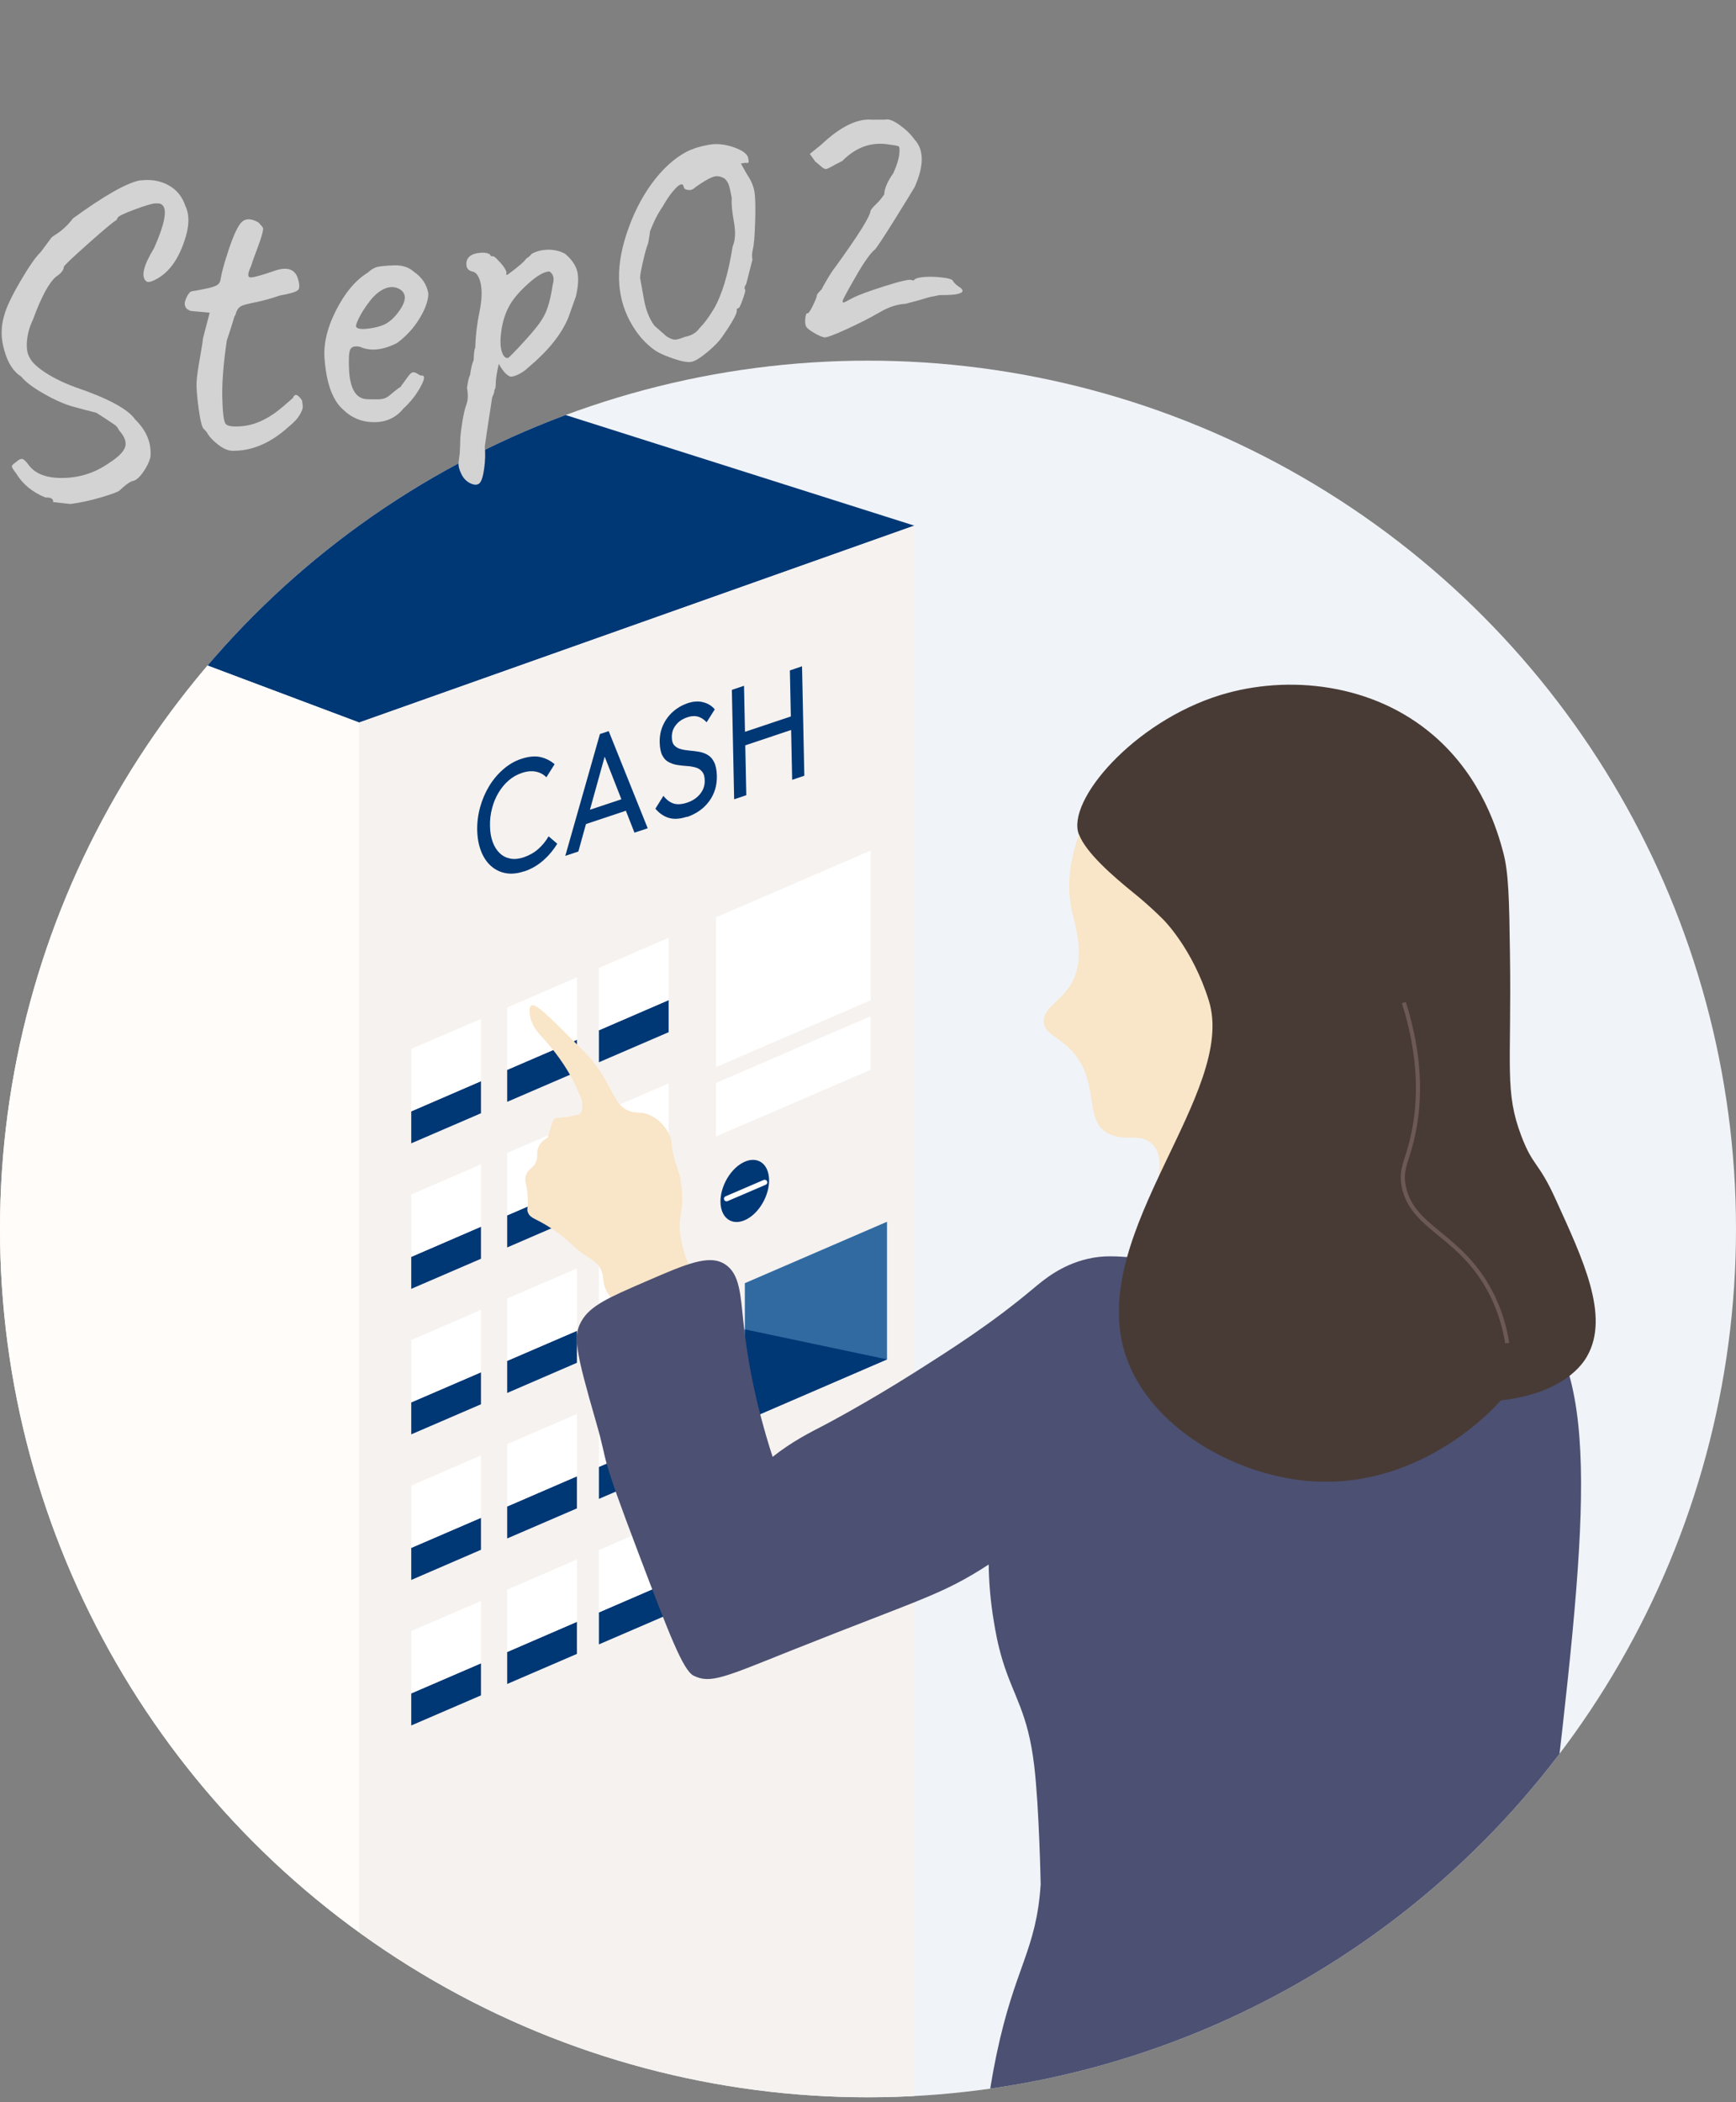 <?xml version="1.0" encoding="UTF-8"?><svg id="_レイヤー_2" xmlns="http://www.w3.org/2000/svg" xmlns:xlink="http://www.w3.org/1999/xlink" viewBox="0 0 190 230"><rect x="0" y="0" width="190" height="230" fill="#808080" stroke="none"/><defs><style>.cls-1{fill:#fff;}.cls-2{stroke:#6c5955;stroke-width:.45px;}.cls-2,.cls-3{stroke-linejoin:round;}.cls-2,.cls-3,.cls-4{fill:none;}.cls-5{opacity:.06;}.cls-5,.cls-6{fill:#003775;}.cls-7{fill:#fffcf9;}.cls-8{clip-path:url(#clippath-1);}.cls-9{fill:#f6f2ef;}.cls-3{stroke:#fff;stroke-linecap:round;stroke-width:.57px;}.cls-10{fill:#483b36;}.cls-11{clip-path:url(#clippath);}.cls-12{fill:#d3d3d3;}.cls-13{fill:#316aa1;}.cls-14{fill:#4c5072;}.cls-15{fill:#f9e5c7;}</style><clipPath id="clippath"><rect class="cls-4" width="190" height="230"/></clipPath><clipPath id="clippath-1"><circle class="cls-4" cx="95" cy="134.46" r="95"/></clipPath></defs><g id="_レイヤー_1-2"><g class="cls-11"><g><g class="cls-8"><circle class="cls-1" cx="95" cy="134.46" r="95"/><circle class="cls-5" cx="95" cy="134.46" r="95"/><path class="cls-6" d="m-10.68,60.27c16.66,6.26,33.32,12.52,49.99,18.78,20.25-7.18,40.5-14.36,60.76-21.54-17.12-5.43-34.24-10.86-51.37-16.29-19.79,6.35-39.58,12.7-59.38,19.06Z"/><path class="cls-7" d="m-10.68,234.02h49.99V79.05c-16.66-6.26-33.32-12.52-49.99-18.78v173.75Z"/><path class="cls-9" d="m100.06,57.51v176.51h-60.76V79.05c20.25-7.18,40.5-14.36,60.76-21.54Z"/><g><path class="cls-6" d="m57.32,95.34c-.71.24-1.37.3-1.98.19-.61-.11-1.15-.38-1.61-.79-.46-.41-.82-.95-1.08-1.62-.26-.67-.4-1.42-.42-2.27-.02-.86.09-1.71.32-2.54.23-.83.56-1.6.99-2.31.43-.71.95-1.32,1.55-1.84.6-.52,1.25-.9,1.95-1.13.79-.26,1.47-.33,2.07-.21.59.13,1.12.39,1.59.79l-.9,1.43c-.32-.32-.71-.53-1.17-.62-.46-.09-.98-.04-1.55.16-.51.17-.98.44-1.41.81-.43.37-.8.82-1.11,1.34-.31.52-.55,1.09-.71,1.72-.16.62-.24,1.27-.22,1.93.01.67.11,1.25.3,1.76.19.51.45.91.78,1.22.33.31.72.5,1.16.58.44.08.92.03,1.44-.14.61-.21,1.15-.51,1.6-.91.45-.4.83-.86,1.13-1.39l.95.81c-.44.72-.97,1.34-1.57,1.86s-1.29.92-2.05,1.17Z"/><path class="cls-6" d="m61.87,93.64l3.79-13.33.96-.32,4.27,10.63-1.45.48-3.53-9.01.51-.17-3.12,11.24-1.43.48Zm1.87-3.35l-.03-1.41,5.18-1.73.03,1.41-5.18,1.73Z"/><path class="cls-6" d="m75.2,89.35c-.77.26-1.43.3-1.98.14-.56-.16-1.05-.5-1.49-1.01l.88-1.41c.32.42.69.7,1.1.84.41.13.92.1,1.51-.1.59-.2,1.05-.51,1.4-.94.35-.43.52-.91.51-1.45,0-.45-.1-.78-.29-1-.18-.22-.41-.37-.7-.45-.29-.08-.6-.14-.95-.16-.34-.02-.69-.06-1.03-.11-.34-.05-.66-.16-.96-.31s-.53-.4-.71-.74c-.18-.34-.27-.82-.29-1.44-.01-.68.11-1.3.37-1.87.26-.57.62-1.06,1.08-1.47s.99-.72,1.57-.92c.64-.22,1.22-.26,1.74-.12.52.13.94.39,1.27.78l-.89,1.41c-.3-.32-.62-.52-.96-.62-.34-.09-.73-.07-1.16.08-.53.18-.95.46-1.25.85-.31.39-.45.83-.44,1.34,0,.4.1.7.28.89.18.19.41.32.7.4.29.08.6.13.95.16.35.03.69.07,1.04.13.34.06.66.17.95.34.29.17.53.43.71.8.18.36.28.86.3,1.49.02,1.06-.26,1.99-.85,2.79-.59.8-1.4,1.37-2.43,1.72Z"/><path class="cls-6" d="m80.35,87.45l-.25-11.97,1.33-.45.25,11.97-1.33.45Zm.79-5.76l-.03-1.48,5.76-1.93.03,1.48-5.76,1.93Zm5.56,3.63l-.25-11.97,1.33-.45.25,11.97-1.33.45Z"/></g><g><g><polygon class="cls-6" points="52.64 121.8 45.01 125.09 45.01 121.59 52.64 118.29 52.64 121.8"/><polygon class="cls-1" points="52.64 118.29 45.01 121.59 45.01 114.76 52.64 111.47 52.64 118.29"/></g><g><polygon class="cls-6" points="63.14 117.26 55.51 120.55 55.51 117.05 63.14 113.76 63.14 117.26"/><polygon class="cls-1" points="63.14 113.76 55.51 117.05 55.51 110.23 63.14 106.93 63.14 113.76"/></g><g><polygon class="cls-6" points="73.18 112.93 65.55 116.22 65.55 112.72 73.18 109.42 73.18 112.93"/><polygon class="cls-1" points="73.18 109.42 65.55 112.72 65.55 105.9 73.18 102.6 73.18 109.42"/></g></g><g><g><polygon class="cls-6" points="52.64 137.72 45.01 141.01 45.01 137.51 52.64 134.21 52.64 137.72"/><polygon class="cls-1" points="52.64 134.21 45.01 137.51 45.01 130.69 52.64 127.39 52.64 134.21"/></g><g><polygon class="cls-6" points="63.14 133.18 55.51 136.48 55.51 132.97 63.14 129.68 63.14 133.18"/><polygon class="cls-1" points="63.14 129.68 55.51 132.97 55.51 126.15 63.14 122.86 63.14 129.68"/></g><g><polygon class="cls-6" points="73.18 128.85 65.55 132.15 65.55 128.64 73.18 125.35 73.18 128.85"/><polygon class="cls-1" points="73.18 125.35 65.55 128.64 65.55 121.82 73.18 118.53 73.18 125.35"/></g></g><g><g><polygon class="cls-6" points="52.64 153.64 45.01 156.93 45.01 153.43 52.64 150.14 52.64 153.64"/><polygon class="cls-1" points="52.64 150.14 45.01 153.43 45.01 146.61 52.64 143.31 52.64 150.14"/></g><g><polygon class="cls-6" points="63.14 149.1 55.51 152.4 55.51 148.89 63.14 145.6 63.14 149.1"/><polygon class="cls-1" points="63.14 145.6 55.51 148.89 55.51 142.07 63.14 138.78 63.14 145.6"/></g><g><polygon class="cls-6" points="73.18 144.77 65.55 148.07 65.55 144.56 73.18 141.27 73.18 144.77"/><polygon class="cls-1" points="73.18 141.27 65.55 144.56 65.55 137.74 73.18 134.45 73.18 141.27"/></g></g><g><g><polygon class="cls-6" points="52.64 169.56 45.01 172.86 45.01 169.35 52.64 166.06 52.64 169.56"/><polygon class="cls-1" points="52.64 166.06 45.01 169.35 45.01 162.53 52.64 159.24 52.64 166.06"/></g><g><polygon class="cls-6" points="63.14 165.03 55.51 168.32 55.51 164.82 63.14 161.52 63.14 165.03"/><polygon class="cls-1" points="63.14 161.52 55.51 164.82 55.51 158 63.14 154.7 63.14 161.52"/></g><g><polygon class="cls-6" points="73.18 160.7 65.55 163.99 65.55 160.49 73.18 157.19 73.18 160.7"/><polygon class="cls-1" points="73.18 157.19 65.55 160.49 65.55 153.66 73.18 150.37 73.18 157.19"/></g></g><g><g><polygon class="cls-6" points="52.64 185.49 45.01 188.78 45.01 185.27 52.64 181.98 52.64 185.49"/><polygon class="cls-1" points="52.64 181.98 45.01 185.27 45.01 178.45 52.64 175.16 52.64 181.98"/></g><g><polygon class="cls-6" points="63.14 180.95 55.51 184.24 55.51 180.74 63.14 177.44 63.14 180.95"/><polygon class="cls-1" points="63.14 177.44 55.51 180.74 55.51 173.92 63.14 170.62 63.14 177.44"/></g><g><polygon class="cls-6" points="73.18 176.62 65.55 179.91 65.55 176.41 73.18 173.11 73.18 176.62"/><polygon class="cls-1" points="73.18 173.11 65.55 176.41 65.55 169.59 73.18 166.29 73.18 173.11"/></g></g><g><ellipse class="cls-6" cx="81.52" cy="130.29" rx="3.62" ry="2.35" transform="translate(-71.56 144.05) rotate(-63.1)"/><line class="cls-3" x1="79.52" y1="131.15" x2="83.69" y2="129.36"/></g><polygon class="cls-1" points="95.29 117.04 78.36 124.34 78.36 118.49 95.29 111.18 95.29 117.04"/><polygon class="cls-1" points="95.29 109.44 78.36 116.75 78.36 100.36 95.29 93.06 95.29 109.44"/><g><polygon class="cls-13" points="97.08 148.73 81.52 155.45 81.52 140.39 97.08 133.67 97.08 148.73"/><path class="cls-6" d="m97.08,148.73l-15.57,6.72v-10.01c5.19,1.1,10.38,2.2,15.57,3.29Z"/></g><path class="cls-15" d="m127.06,131.07c-.97-1.29.8-4.28-1-5.94-1.36-1.25-2.78-.17-4.69-1.09-2.9-1.41-.85-5.59-4.06-9.06-1.54-1.67-2.97-1.84-3.06-3.15-.11-1.52,1.74-2.18,2.9-4.04,1.85-2.96.44-6.63.07-8.64-1.35-7.37,4.62-16.71,11.35-20.87,8.77-5.42,21.69-3.82,29.66,4.05,10.63,10.5,5.9,26.15,5.62,27.03-6.3,19.71-34.06,25.38-36.81,21.72Z"/><path class="cls-15" d="m64.31,137.5c-1.43-.95-1.6-1.26-2.29-1.86-.61-.53-1.1-.87-1.55-1.16-1.84-1.23-2.38-1.11-2.68-1.8-.18-.41.03-.42-.03-1.67-.08-1.6-.42-1.76-.2-2.41.28-.83.91-.74,1.17-1.67.17-.6-.04-.85.19-1.39.22-.54.66-.87,1.02-1.07.04-.14.14-.44.26-.84.29-.93.32-1.05.46-1.18.27-.25.49-.1,1.36-.24.28-.04.49-.09.66-.13.45-.1.67-.13.73-.17.12-.07.47-.34.27-1.7.67,1.75.84,2.17.83,2.17,0,0-.22-.56-.49-1.22,0,0-.52-1.29-1-2.34-.61-1.35-1.82-3.29-3.39-5.02-.64-.7-1.47-1.51-1.63-2.78-.04-.3-.11-.84.15-1,.35-.21,1.15.41,3.59,2.84,1.82,1.81,2.72,2.71,3.05,3.13,2.45,3.11,2.37,5.06,4.22,5.61.83.25,1.23-.03,2.2.44,1.27.62,1.91,1.77,2.07,2.15.38.86.06.93.51,2.53.38,1.36.73,1.79.84,3.65.16,2.58-.46,2.57-.17,4.73.33,2.45,1.36,4.26,1.61,4.68,1.39,2.36,2.71,2.77,3.05,4.72.19,1.1-.04,2.08-.25,2.71-2.44,1.08-4.89,2.17-7.33,3.25-1.06-1.31-1.69-2.47-2.07-3.3-1.01-2.19-.8-3.18-2.07-4.63-.43-.49-.83-.8-1.12-1.51-.39-.93-.14-1.46-.57-2.24-.33-.61-.81-.9-1.38-1.28Z"/><path class="cls-14" d="m123.94,137.57c-1.66-.1-3.06-.27-4.91.16-2.96.7-4.86,2.35-5.93,3.24-4.6,3.86-8.95,6.62-13.04,9.21-5.34,3.38-9.79,5.71-9.79,5.71-1.71.89-3.5,1.77-5.71,3.5-2.61,2.04-4.45,4.2-4.42,4.23.01.01,2.29-2.18,4.42-4.23-1.97-6.07-2.8-11.05-3.18-14.6-.34-3.12-.39-5.41-2.03-6.47-1.74-1.12-4.25-.03-8.68,1.89-4.04,1.75-6.06,2.63-7.03,4.33-.93,1.63-.68,3.15,1.6,11.05,1.53,5.29.05,2.26,4.83,14.84,3.12,8.21,4.68,12.32,5.84,12.9,1.84.92,3.36.18,10.72-2.76,14.31-5.7,16.45-6.07,21.58-9.4,3.05-1.97,5.39-3.85,6.92-5.15-1.18,1-2.47,2.03-3.87,3.05-1.04.76-2.06,1.46-3.05,2.1.02,1.64.15,3.81.58,6.33.14.84.38,2.32.94,4.17,1.22,3.99,2.77,5.67,3.46,11.5.55,4.61.71,13,.71,13,0,0,0,0,0,0-.48,7.26-2.82,8.98-4.84,18.64-.98,4.68-1.33,8.55-1.47,10.93h67.75c-.51-2.52-1.32-6.26-2.58-10.74-1.3-4.64-1.96-6.17-2.58-8.65-1.65-6.68-.92-12.19-.5-15.8,3.89-33.13,5.81-50.14-2.2-57.58-1.61-1.5-6.96-2.21-17.53-3.78-6.53-.97-5.69-.38-26.02-1.62Z"/><path class="cls-10" d="m118.1,91.31c.77,1.99,3.63,4.49,6.09,6.48.27.22,1.56,1.25,3.12,2.81h0s3.22,3.16,5,8.9c3.09,10-13.07,25.17-9.27,38.27,2.26,7.81,11.11,13.14,19.16,14.16,12.77,1.62,21.34-7.88,22.06-8.71,6.94-.8,9-4.05,9.44-4.83,2.52-4.42-.47-10.65-3.44-17.18-1.88-4.15-2.46-3.54-3.73-6.86-1.89-4.93-1.09-7.53-1.27-20.01-.08-5.88-.14-8.87-.74-11.1-.58-2.17-2.26-8.14-7.58-12.74-6.65-5.76-15.99-6.72-23.36-4.46-9.53,2.93-16.91,11.6-15.5,15.26Z"/><path class="cls-2" d="m153.65,109.69c1.96,6.21,1.71,10.87,1.11,13.97-.65,3.41-1.56,4.1-1.11,6.21.93,4.34,5.54,5.04,8.87,10.42,1.58,2.55,2.18,5.04,2.44,6.65"/></g><g><path class="cls-12" d="m15.39,19.74c1.13-.14,2.15.03,3.04.52.9.49,1.51,1.24,1.85,2.25.49,1.01.45,2.31-.12,3.91-.75,2.24-1.92,3.69-3.51,4.34-.29.11-.5.12-.64.02-.61-.5-.32-1.71.85-3.63,1.47-3.32,1.57-4.95.3-4.9-.34-.03-1.15.19-2.42.67-1.27.47-1.89.79-1.87.93l-.14.25c-.12,0-1.1.8-2.94,2.43-1.84,1.63-2.78,2.52-2.81,2.68,0,.34-.29.69-.86,1.07-.79.69-1.62,2.25-2.5,4.66-.38.77-.6,1.57-.67,2.38-.07.82.05,1.45.34,1.88.24.47.81,1,1.71,1.59.9.58,1.99,1.11,3.26,1.58,3.57,1.21,5.75,2.39,6.54,3.53,1.26,1.24,1.81,2.61,1.66,4.14-.15.54-.42,1.11-.84,1.68-.41.58-.8.88-1.16.92-.26.11-.51.27-.76.48s-.45.39-.61.54c-.16.15-.83.4-2.04.76-1.2.35-2.32.59-3.37.72l-1.87-.21c.03-.16-.02-.29-.16-.38-.14-.1-.36-.13-.66-.11-1.45-.59-2.52-1.48-3.23-2.66-.32-.4-.47-.65-.46-.76,0-.11.16-.27.46-.47.29-.26.52-.38.7-.33.17.04.43.3.75.75.75.93,2.02,1.37,3.81,1.32,1.79-.05,3.42-.59,4.88-1.61,1.01-.64,1.61-1.23,1.79-1.76.18-.54-.04-1.14-.65-1.83-.15-.31-.32-.52-.53-.64-.63-.44-1.29-.86-1.97-1.29-.7-.18-1.53-.39-2.47-.65-.95-.26-2.02-.72-3.23-1.41-1.21-.68-2.04-1.31-2.52-1.9-.83-.52-1.44-1.45-1.83-2.8-.4-1.35-.41-2.61-.05-3.81.21-.86.79-2.11,1.75-3.75.95-1.64,1.71-2.73,2.29-3.29l1.18-1.59s.17-.14.45-.31c.68-.43,1.31-1.01,1.88-1.76,3.45-2.51,5.91-3.9,7.38-4.17Z"/><path class="cls-12" d="m20.52,33.86c-.17-.15-.26-.33-.3-.52-.03-.19.04-.48.23-.87.19-.38.38-.59.58-.61.19-.02.64-.1,1.33-.24.69-.14,1.15-.28,1.37-.41.22-.13.35-.32.4-.58.13-.79.36-1.65.67-2.59.58-1.87,1.09-3.08,1.54-3.62.45-.54,1.1-.57,1.95-.08.3.31.47.52.5.62.03.1-.02.38-.15.83-.13.45-.34,1.04-.62,1.78-.28.74-.46,1.27-.56,1.59-.38.8-.38,1.2-.01,1.19.37,0,1.23-.25,2.59-.72,1.36-.47,2.21-.21,2.55.8.22.69.22,1.13.01,1.32-.21.19-.88.39-2,.59-.92.32-1.8.56-2.63.73-.84.17-1.34.3-1.51.39-.34.15-.57.48-.69.99-.08.07-.15.26-.22.54-.11.39-.36,1.15-.73,2.28-.37,2.51-.53,4.59-.49,6.24.04,1.65.16,2.61.36,2.86.2.25.75.34,1.65.27,1.54-.1,3.08-.82,4.64-2.16l1.07-.93c.21-.53.55-.43,1.01.27.06.33.08.58.07.77-.01.18-.13.46-.35.84-.22.38-.6.78-1.13,1.21-1.99,1.82-4.05,2.71-6.19,2.68-.49,0-1.03-.23-1.61-.69-.59-.46-1-.91-1.23-1.36l-.29-.31c-.2-.12-.4-.86-.59-2.25-.19-1.38-.26-2.38-.22-2.98.04-.6.16-1.45.36-2.56.2-1.1.31-1.82.34-2.17l.73-2.79-1.86-.17c-.21,0-.4-.06-.57-.22Z"/><path class="cls-12" d="m43.67,42.45c.06-.06.11-.09.12-.09s.04-.02.08-.06.06-.07.05-.1c.17-.22.39-.51.64-.87.25-.37.45-.56.6-.59s.32.02.51.14c.19.12.31.19.38.21.47-.09.48.31,0,1.19-.47.88-1.09,1.68-1.88,2.4-.8,1-1.86,1.5-3.18,1.51-1.32.01-2.47-.44-3.43-1.37-1.12-.98-1.8-2.77-2.02-5.35-.18-1.67.22-3.49,1.21-5.46.99-1.96,2.15-3.35,3.5-4.18.37-.34.72-.55,1.08-.63.35-.08.96-.14,1.82-.17.86-.03,1.58.2,2.16.71.87.6,1.4,1.39,1.57,2.37,0,.73-.3,1.63-.93,2.68-.63,1.06-1.46,1.97-2.48,2.73-1.56.8-2.92.94-4.09.42-.57-.11-.92,0-1.06.33-.14.33-.17,1.1-.11,2.31.13,2.08.82,3.11,2.07,3.1.12,0,.31.01.55.01.24,0,.4,0,.48,0,.08,0,.21,0,.38-.02s.33-.05.44-.1c.23-.1.44-.24.63-.41.2-.17.35-.3.46-.38.21-.16.35-.27.42-.33Zm-1.23-7.16c.46-.3.91-.76,1.33-1.38.42-.62.59-1.14.52-1.53s-.34-.69-.8-.86c-.46-.18-.96-.14-1.49.11-.53.25-1.05.69-1.54,1.33-.49.64-.89,1.25-1.18,1.84-.29.59-.38.92-.28.99.16.21.66.26,1.49.14.83-.12,1.48-.33,1.94-.63Z"/><path class="cls-12" d="m53.62,27.82c.03.15.12.22.27.23.05-.07.2,0,.45.24.67.67,1.04,1.18,1.1,1.54-.04.13-.05.2-.05.22,0,.01.06.01.18-.01,1.16-.85,1.83-1.43,2.02-1.74.27-.17.47-.34.59-.52.55-.31,1.18-.46,1.88-.46.7.01,1.31.17,1.82.47.72.63,1.16,1.28,1.31,1.96.15.67.1,1.57-.16,2.68l-.82,2.3c-.76,1.85-2.22,3.66-4.36,5.45-.39.38-.81.66-1.26.85-.45.19-.74.23-.84.13-.37-.18-.75-.62-1.16-1.35-.22.99-.33,1.68-.33,2.1,0,.41-.05.67-.16.78.03.15-.05.41-.23.77-.54,3.45-.8,5.25-.81,5.4.07.75.05,1.55-.07,2.41-.12.86-.29,1.39-.51,1.6s-.55.21-.98.02c-.43-.2-.77-.54-1.01-1.03-.24-.49-.34-.92-.3-1.27.04-.36.08-.68.12-.96.04-.62.06-1.1.06-1.45,0-.35.07-.98.21-1.89.14-.91.3-1.59.47-2.05s.2-1.06.06-1.79c.09-.69.2-1.17.34-1.43.09-.69.22-1.23.39-1.63.03-.83.09-1.27.17-1.31.04-1.32.19-2.62.46-3.92.27-1.3.31-2.34.14-3.13s-.47-1.23-.9-1.32c-.43-.09-.65-.35-.67-.77-.02-.76.49-1.19,1.51-1.28.33-.03.58-.01.76.04.18.06.27.1.28.13Zm6.9,3.23c.16-.61.04-1.06-.38-1.35-.58.01-1.36.46-2.34,1.34-.98.88-1.68,1.71-2.09,2.48-.41.78-.69,1.64-.83,2.6s-.14,1.72.02,2.28c.16.57.41.82.73.76.24-.2.87-.85,1.88-1.96,1.02-1.11,1.68-1.97,2-2.58.42-.72.75-1.9,1-3.56Z"/><path class="cls-12" d="m75.69,16.37c.39-.19,1.02-.37,1.89-.53.87-.16,1.79-.06,2.75.28.96.34,1.48.74,1.56,1.18.05.27.06.42.04.47-.02.05-.16.07-.4.05l-.44.08.68,1.2c.41.6.68,1.2.79,1.82.11.62.14,1.72.09,3.3-.05,1.58-.13,2.58-.24,2.99-.11.42-.13.82-.06,1.2l-.67,2.63c-.21.34-.25.56-.11.66.02.12-.07.48-.29,1.08-.21.6-.36.91-.45.93-.15.03-.21.1-.19.22.06.32-.44,1.25-1.51,2.79-.36.55-.93,1.15-1.71,1.8-.78.65-1.37,1-1.75,1.07-.38.07-1-.03-1.84-.31s-1.52-.56-2.03-.87c-1.15-.77-2.1-1.86-2.86-3.28-.76-1.42-1.16-2.97-1.19-4.66-.03-1.69.32-3.55,1.07-5.59.74-2.04,1.72-3.82,2.92-5.33,1.21-1.51,2.51-2.58,3.93-3.2Zm3.59,3.15c-.37-.21-.71-.28-1-.23-.29.05-.7.24-1.22.56-.52.32-.88.57-1.08.74-.2.17-.43.24-.7.19-.27-.04-.41-.14-.44-.29-.1-.56-.51-.39-1.24.5-.37.46-.72.98-1.04,1.56-.39.56-.73,1.16-1.02,1.81-.29.65-.43,1.01-.42,1.08.01.07-.05.47-.19,1.2-.15.36-.33.98-.53,1.86-.21.88-.32,1.5-.35,1.87l.43,2.39c.22,1.21.61,2.18,1.17,2.9l1.3,1.14c.38.24.68.36.91.36.23,0,.6-.1,1.11-.31.71-.13,1.23-.44,1.57-.92.49-.49,1.02-1.19,1.58-2.12.91-1.57,1.59-3.84,2.06-6.82.3-.69.35-1.61.14-2.75-.21-1.14-.28-1.98-.23-2.54-.14-.8-.26-1.31-.35-1.54-.09-.23-.24-.44-.46-.65Z"/><path class="cls-12" d="m95.58,13.09h1.32c.35-.1.86.09,1.55.58s1.23,1.01,1.63,1.58c1.06,1.12,1.07,2.86.03,5.21-.26.44-.98,1.62-2.17,3.53-1.19,1.91-1.92,3.01-2.17,3.3-.48.36-1.22,1.4-2.2,3.12-.99,1.72-1.43,2.57-1.34,2.55,0,.12.03.17.12.14.08-.03.41-.19.96-.49.56-.3,1.71-.73,3.47-1.29,1.76-.56,2.75-.79,2.99-.68l.24.05c.08-.2.44-.32,1.07-.38.63-.05,1.3-.04,2.02.05.72.08,1.11.2,1.19.36.07.16.25.34.54.57.79.47.67.78-.33.93-.42.05-.98.07-1.68.07-.77.14-1.28.25-1.54.35-.26.09-.98.29-2.18.6-.88.04-1.81.34-2.81.92-.99.58-2.19,1.19-3.6,1.84-1.41.65-2.24.95-2.49.91-.25-.05-.6-.2-1.04-.45-.44-.26-.73-.47-.87-.64-.14-.17-.19-.47-.16-.89.03-.42.11-.64.22-.66.1.07.31-.2.61-.82.3-.62.45-1,.45-1.16.01-.09.19-.31.52-.64,0-.03.17-.35.53-.97s.69-1.12.99-1.5c2.54-3.51,3.81-5.55,3.83-6.14.12-.2.32-.44.6-.7.29-.27.59-.62.9-1.08.01-.61.34-1.39,1-2.33.37-.83.58-1.51.64-2.04.06-.53.03-.82-.07-.88-.1-.06-.5-.13-1.18-.22-1.85-.27-3.51.33-4.98,1.82-.2.1-.43.22-.71.36-.61.35-.97.53-1.09.52-.12,0-.24-.06-.35-.14s-.24-.2-.4-.34c-.16-.14-.29-.24-.4-.32l-.61-.85,1.24-1c2.16-2.04,4.07-2.95,5.73-2.73Z"/></g></g></g></g></svg>